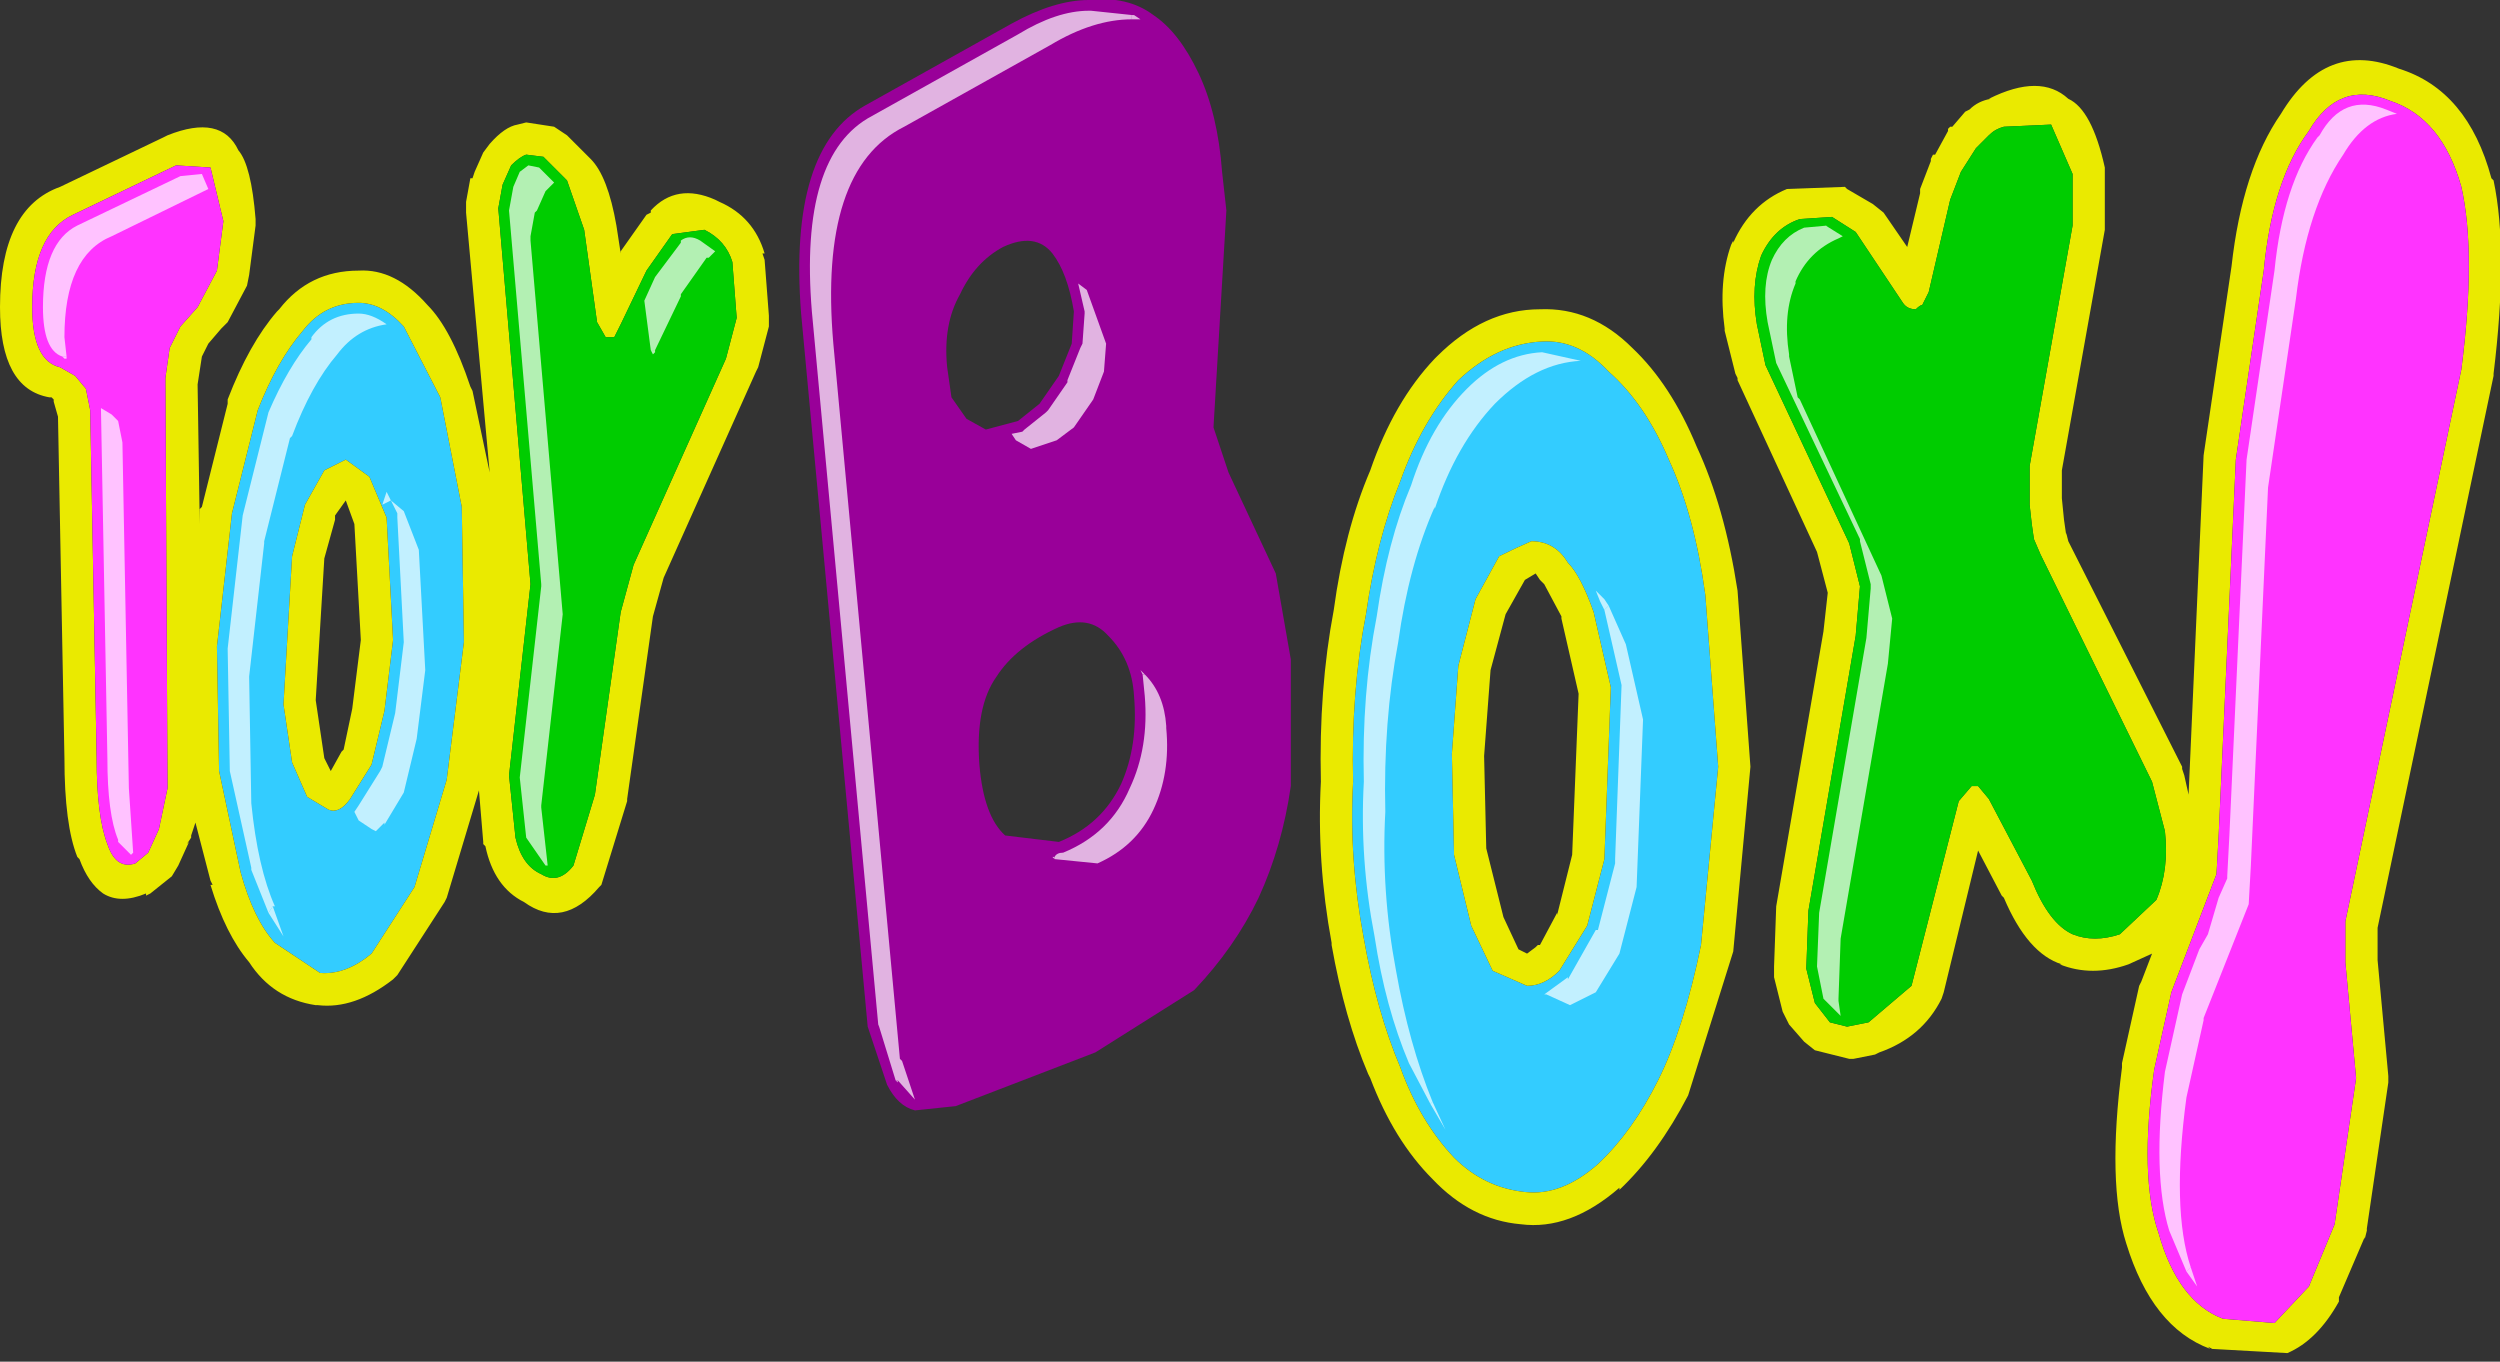 <?xml version="1.0" encoding="UTF-8" standalone="no"?>
<svg xmlns:xlink="http://www.w3.org/1999/xlink" height="31.7px" width="58.2px" xmlns="http://www.w3.org/2000/svg">
  <rect width="100%" height="100%" fill="#333333" stroke="none"/>
  <g transform="matrix(1.0, 0.0, 0.0, 1.0, 0.75, 0.0)">
    <path d="M35.15 7.95 Q36.0 7.9 36.7 8.65 37.55 9.4 38.1 10.7 38.7 12.0 38.95 13.85 L39.25 17.85 38.85 22.0 Q38.45 23.95 37.85 25.15 37.25 26.35 36.45 27.1 35.6 27.85 34.75 27.75 33.8 27.65 33.1 26.95 32.3 26.1 31.85 24.85 31.3 23.55 31.0 21.85 30.65 20.0 30.75 18.2 30.7 16.1 31.05 14.3 31.3 12.55 31.85 11.2 32.35 9.8 33.2 8.85 34.1 8.0 35.15 7.95 M36.35 14.25 Q36.05 13.4 35.75 13.1 35.45 12.6 34.9 12.6 34.55 12.75 34.15 12.95 L33.6 13.95 33.2 15.5 33.05 17.55 33.1 19.9 33.5 21.55 34.0 22.6 34.8 22.95 Q35.2 22.95 35.55 22.6 L36.2 21.55 36.6 20.0 36.75 16.0 36.35 14.25 M8.65 7.6 L9.5 9.25 10.0 11.8 10.05 14.95 9.65 18.15 8.9 20.65 7.9 22.2 Q7.3 22.7 6.7 22.65 L5.65 21.95 Q5.15 21.4 4.85 20.3 L4.35 17.95 4.3 15.05 4.65 11.95 5.25 9.55 Q5.7 8.4 6.3 7.7 6.8 7.05 7.6 7.05 8.15 7.05 8.65 7.6 M6.8 10.95 L6.35 11.75 6.05 12.95 5.85 16.4 6.05 17.75 6.4 18.55 6.9 18.85 Q7.15 18.95 7.4 18.6 L7.9 17.8 8.2 16.55 8.4 14.9 8.25 12.05 7.85 11.1 7.3 10.7 6.8 10.95" fill="#33ccff" fill-rule="evenodd" stroke="none"/>
    <path d="M57.3 4.2 Q57.65 5.85 57.3 8.7 L57.3 8.75 54.6 21.6 54.6 22.35 54.85 25.05 54.85 25.2 54.35 28.6 54.35 28.65 54.3 28.85 54.3 28.8 53.7 30.2 53.7 30.3 Q53.2 31.2 52.5 31.5 L50.7 31.4 50.75 31.4 50.65 31.35 50.7 31.4 Q49.35 30.9 48.75 28.95 48.3 27.55 48.65 24.85 L48.65 24.75 49.05 22.95 49.1 22.85 49.35 22.2 48.8 22.45 Q47.95 22.75 47.2 22.45 L47.25 22.45 Q46.45 22.2 45.9 20.9 L45.85 20.85 45.3 19.8 44.5 23.1 44.45 23.25 Q44.0 24.15 43.0 24.5 L42.9 24.55 42.4 24.65 42.3 24.65 41.5 24.45 41.25 24.25 40.9 23.85 40.75 23.55 40.55 22.75 40.55 22.5 40.6 21.1 41.7 14.7 41.8 13.8 41.55 12.85 39.7 8.85 39.7 8.8 39.65 8.7 39.4 7.7 39.4 7.65 Q39.25 6.55 39.55 5.7 L39.6 5.6 39.6 5.65 Q40.0 4.75 40.85 4.4 L42.2 4.35 42.25 4.4 42.85 4.75 43.1 4.95 43.65 5.75 43.95 4.5 43.95 4.4 44.2 3.75 44.2 3.7 44.25 3.6 44.3 3.6 44.6 3.05 44.6 3.0 44.65 2.95 44.7 2.95 45.0 2.6 45.1 2.55 Q45.3 2.35 45.6 2.3 L45.55 2.3 Q46.75 1.7 47.4 2.3 47.95 2.55 48.25 3.9 L48.25 4.05 48.25 5.2 48.25 5.35 47.25 10.95 47.25 11.6 47.3 12.1 47.35 12.45 47.35 12.4 47.4 12.6 50.05 17.85 50.05 17.9 50.1 18.05 50.2 18.5 50.55 10.6 51.2 6.2 Q51.45 3.95 52.35 2.65 53.4 0.9 55.1 1.6 56.7 2.1 57.25 4.15 L57.3 4.2 M54.9 2.35 Q53.7 1.85 53.0 3.05 52.15 4.2 51.95 6.3 L51.3 10.7 50.9 19.45 50.85 20.35 49.8 23.1 49.4 24.9 Q49.05 27.4 49.5 28.7 49.95 30.3 51.0 30.7 L52.2 30.8 53.0 29.95 53.6 28.5 54.1 25.1 53.85 22.4 53.85 21.45 56.55 8.6 Q56.9 5.9 56.55 4.35 56.1 2.75 54.9 2.35 M47.0 2.9 L45.9 2.95 Q45.7 3.0 45.55 3.15 L45.25 3.45 44.9 4.0 44.65 4.65 44.15 6.8 44.0 7.1 Q43.95 7.1 43.85 7.2 43.65 7.2 43.55 7.05 L42.45 5.4 41.9 5.05 41.15 5.1 Q40.55 5.3 40.25 5.95 40.0 6.65 40.15 7.55 L40.35 8.5 42.3 12.65 42.55 13.65 42.45 14.8 41.35 21.2 41.3 22.55 41.5 23.35 41.85 23.8 42.25 23.9 42.75 23.8 43.75 22.95 44.85 18.65 45.15 18.3 45.3 18.3 45.55 18.6 46.55 20.5 Q46.95 21.5 47.5 21.75 48.0 21.95 48.6 21.75 L49.45 20.95 Q49.75 20.25 49.65 19.35 L49.35 18.2 46.75 12.9 46.6 12.55 46.55 12.2 46.5 11.75 46.5 10.85 47.5 5.25 47.5 4.05 47.0 2.9 M35.15 7.95 Q34.1 8.0 33.2 8.85 32.35 9.8 31.85 11.2 31.3 12.55 31.05 14.3 30.7 16.1 30.75 18.2 30.65 20.0 31.0 21.85 31.3 23.55 31.85 24.85 32.3 26.1 33.1 26.95 33.8 27.65 34.75 27.75 35.6 27.85 36.45 27.1 37.25 26.35 37.85 25.15 38.45 23.95 38.85 22.0 L39.25 17.85 38.95 13.85 Q38.7 12.0 38.1 10.7 37.55 9.4 36.7 8.65 36.0 7.9 35.15 7.95 M32.65 8.35 L32.7 8.3 Q33.8 7.2 35.1 7.2 36.3 7.15 37.25 8.1 38.15 8.95 38.75 10.4 39.4 11.8 39.7 13.75 L40.0 17.85 39.6 22.15 38.55 25.5 Q37.85 26.85 36.95 27.7 L36.95 27.65 Q35.8 28.65 34.65 28.5 33.5 28.4 32.6 27.45 31.7 26.55 31.15 25.1 L31.1 25.0 Q30.55 23.7 30.25 22.0 L30.25 21.95 Q29.9 20.05 30.0 18.2 29.95 16.05 30.3 14.2 30.55 12.35 31.15 10.95 31.7 9.35 32.65 8.35 M36.35 14.25 L36.75 16.0 36.6 20.0 36.2 21.55 35.55 22.6 Q35.2 22.95 34.8 22.95 L34.0 22.6 33.5 21.55 33.1 19.9 33.05 17.55 33.2 15.5 33.6 13.95 34.15 12.95 Q34.55 12.75 34.9 12.6 35.45 12.6 35.75 13.1 36.05 13.4 36.35 14.25 M35.6 14.4 L35.6 14.35 35.2 13.6 35.1 13.5 35.0 13.35 34.75 13.5 34.3 14.3 33.95 15.6 33.8 17.6 33.85 19.75 34.25 21.35 34.6 22.1 34.8 22.2 35.0 22.05 35.05 22.0 35.1 22.0 35.5 21.25 35.5 21.3 35.85 19.9 36.0 16.15 35.6 14.4 M16.3 6.1 Q16.15 5.6 15.65 5.35 L14.9 5.45 14.3 6.3 13.7 7.55 13.55 7.85 13.35 7.85 13.15 7.5 12.85 5.35 12.45 4.2 11.9 3.65 11.5 3.6 Q11.35 3.65 11.15 3.85 L10.95 4.3 10.85 4.85 11.6 13.6 11.1 18.05 11.25 19.5 Q11.4 20.15 11.85 20.35 12.25 20.6 12.6 20.15 L13.1 18.5 13.7 14.25 14.0 13.15 16.15 8.35 16.4 7.4 16.3 6.1 M17.05 6.05 L17.15 7.35 17.15 7.6 16.9 8.55 16.85 8.65 14.7 13.45 14.45 14.35 13.85 18.6 13.85 18.65 13.25 20.6 13.2 20.65 Q12.35 21.65 11.45 21.0 10.75 20.65 10.55 19.7 L10.5 19.65 10.5 19.6 10.4 18.4 9.65 20.9 9.6 21.0 8.5 22.7 8.4 22.8 Q7.5 23.5 6.65 23.4 L6.6 23.4 Q5.6 23.25 5.05 22.4 4.5 21.75 4.15 20.6 L4.2 20.6 4.15 20.5 3.8 19.15 3.7 19.45 3.7 19.5 3.6 19.65 3.65 19.6 3.4 20.15 3.25 20.4 2.75 20.8 2.65 20.85 2.65 20.8 Q2.05 21.05 1.65 20.8 1.3 20.55 1.1 20.0 L1.05 19.95 Q0.75 19.2 0.75 17.65 L0.6 9.7 0.5 9.35 0.5 9.3 0.45 9.25 0.4 9.25 Q-0.75 9.05 -0.75 7.15 -0.75 4.85 0.65 4.35 L3.05 3.2 3.15 3.15 Q4.4 2.65 4.8 3.5 5.1 3.85 5.2 5.1 L5.2 5.25 5.05 6.4 5.0 6.65 4.55 7.5 4.4 7.65 4.1 8.0 3.95 8.3 3.85 8.95 3.9 12.2 3.9 11.9 3.9 11.85 3.95 11.8 4.55 9.4 4.55 9.3 Q5.05 8.0 5.7 7.25 L5.75 7.2 Q6.45 6.3 7.6 6.3 8.45 6.25 9.2 7.1 9.75 7.65 10.2 9.0 L10.25 9.1 10.65 11.0 10.1 4.95 10.1 4.75 10.1 4.7 10.2 4.15 10.25 4.15 10.3 4.0 10.5 3.55 10.65 3.35 Q11.0 2.95 11.3 2.9 L11.5 2.85 12.15 2.95 12.45 3.15 13.0 3.7 Q13.4 4.1 13.6 5.25 L13.7 5.9 13.7 5.85 14.3 5.0 14.4 4.95 14.4 4.9 Q15.0 4.25 15.9 4.65 L16.0 4.7 Q16.8 5.05 17.05 5.9 L17.0 5.9 17.05 6.05 M3.35 3.85 L0.95 5.0 Q0.0 5.45 0.0 7.15 0.0 8.4 0.65 8.55 L1.0 8.75 1.25 9.05 1.35 9.55 1.5 17.65 Q1.5 19.0 1.75 19.65 1.95 20.25 2.4 20.1 L2.7 19.85 2.95 19.3 3.15 18.35 3.1 8.8 3.2 8.1 3.45 7.6 3.85 7.15 4.3 6.3 4.45 5.15 4.15 3.9 3.35 3.85 M6.8 10.95 L7.3 10.7 7.85 11.1 8.25 12.05 8.4 14.9 8.2 16.55 7.9 17.8 7.4 18.6 Q7.15 18.95 6.9 18.85 L6.4 18.55 6.05 17.75 5.85 16.4 6.05 12.95 6.35 11.75 6.8 10.95 M8.65 7.6 Q8.15 7.05 7.6 7.05 6.8 7.05 6.3 7.7 5.7 8.4 5.25 9.55 L4.65 11.95 4.3 15.05 4.35 17.95 4.85 20.3 Q5.15 21.4 5.65 21.95 L6.7 22.65 Q7.3 22.7 7.9 22.2 L8.9 20.65 9.65 18.15 10.05 14.95 10.0 11.8 9.5 9.25 8.65 7.6 M7.05 12.1 L6.8 13.0 6.6 16.3 6.8 17.65 6.95 17.95 7.2 17.5 7.25 17.45 7.45 16.5 7.65 14.9 7.5 12.2 7.3 11.65 7.05 12.0 7.05 12.05 7.05 12.1 M7.05 18.15 L7.05 18.2 7.05 18.15" fill="#eaea00" fill-rule="evenodd" stroke="none"/>
    <path d="M54.9 2.35 Q56.1 2.75 56.55 4.35 56.9 5.9 56.55 8.6 L53.85 21.45 53.85 22.4 54.1 25.1 53.6 28.5 53.0 29.95 52.2 30.8 51.0 30.7 Q49.95 30.3 49.5 28.7 49.05 27.4 49.4 24.9 L49.8 23.1 50.85 20.35 50.9 19.45 51.3 10.7 51.95 6.3 Q52.15 4.2 53.0 3.05 53.7 1.85 54.9 2.35 M3.35 3.85 L4.15 3.9 4.45 5.15 4.3 6.3 3.85 7.15 3.45 7.6 3.2 8.1 3.1 8.8 3.15 18.35 2.95 19.3 2.7 19.85 2.4 20.1 Q1.95 20.25 1.75 19.65 1.5 19.0 1.5 17.65 L1.35 9.55 1.25 9.05 1.0 8.75 0.65 8.55 Q0.0 8.4 0.0 7.15 0.0 5.45 0.95 5.0 L3.35 3.85" fill="#ff33ff" fill-rule="evenodd" stroke="none"/>
    <path d="M47.0 2.9 L47.5 4.05 47.5 5.25 46.5 10.85 46.5 11.75 46.55 12.2 46.6 12.55 46.75 12.9 49.35 18.2 49.65 19.35 Q49.75 20.25 49.45 20.95 L48.6 21.75 Q48.0 21.95 47.5 21.75 46.95 21.5 46.55 20.5 L45.55 18.6 45.3 18.3 45.15 18.3 44.85 18.65 43.75 22.95 42.75 23.8 42.25 23.9 41.85 23.8 41.5 23.35 41.3 22.55 41.35 21.2 42.45 14.8 42.55 13.65 42.3 12.65 40.35 8.5 40.15 7.55 Q40.0 6.65 40.25 5.95 40.55 5.3 41.15 5.1 L41.9 5.05 42.45 5.4 43.55 7.05 Q43.65 7.2 43.85 7.2 43.95 7.1 44.0 7.1 L44.15 6.8 44.65 4.65 44.9 4.0 45.25 3.45 45.55 3.15 Q45.7 3.0 45.9 2.95 L47.0 2.9 M16.3 6.1 L16.4 7.4 16.15 8.35 14.0 13.15 13.7 14.25 13.1 18.5 12.6 20.15 Q12.25 20.6 11.85 20.35 11.4 20.15 11.25 19.5 L11.1 18.05 11.6 13.6 10.85 4.85 10.95 4.3 11.15 3.85 Q11.35 3.65 11.5 3.6 L11.9 3.65 12.45 4.2 12.85 5.35 13.15 7.5 13.35 7.85 13.55 7.85 13.7 7.55 14.3 6.3 14.9 5.45 15.65 5.35 Q16.15 5.6 16.3 6.1" fill="#00cc00" fill-rule="evenodd" stroke="none"/>
    <path d="M27.8 4.9 L27.5 9.95 27.85 11.0 28.95 13.35 29.3 15.35 29.3 18.3 Q29.1 19.7 28.55 20.9 28.0 22.05 27.05 23.05 L24.75 24.5 21.5 25.75 20.55 25.85 Q20.15 25.75 19.9 25.25 L19.45 23.9 17.9 7.3 Q17.6 3.45 19.4 2.45 L22.8 0.55 Q23.8 0.0 24.6 0.0 25.5 -0.1 26.1 0.35 26.7 0.75 27.15 1.7 27.6 2.65 27.7 4.0 L27.8 4.9 M22.6 5.75 Q21.95 6.1 21.6 6.85 21.2 7.55 21.3 8.55 L21.4 9.25 21.75 9.75 22.2 10.0 22.95 9.8 23.45 9.4 23.9 8.75 24.2 8.0 24.25 7.25 Q24.1 6.35 23.75 5.9 23.35 5.4 22.6 5.75 M25.65 16.2 Q25.6 15.35 25.05 14.8 24.6 14.3 23.9 14.6 22.9 15.05 22.45 15.75 21.95 16.45 22.05 17.8 22.15 19.0 22.65 19.45 L23.9 19.6 Q24.9 19.2 25.35 18.25 25.75 17.35 25.65 16.2" fill="#990099" fill-rule="evenodd" stroke="none"/>
    <path d="M50.15 29.6 L49.75 28.65 Q49.35 27.35 49.65 24.95 L50.05 23.15 50.45 22.1 50.65 21.75 50.9 20.9 51.1 20.45 51.1 20.4 51.15 19.45 51.55 10.7 52.2 6.3 Q52.4 4.3 53.2 3.2 L53.25 3.15 Q53.8 2.15 54.8 2.55 L55.05 2.65 Q54.3 2.75 53.8 3.6 52.95 4.85 52.7 6.95 L52.05 11.35 51.65 20.15 51.6 21.05 50.55 23.7 50.55 23.75 50.15 25.55 Q49.8 28.15 50.25 29.5 L50.15 29.6 M0.7 8.3 Q0.25 8.15 0.25 7.15 0.25 5.65 1.05 5.25 L3.45 4.1 3.95 4.05 4.1 4.4 1.85 5.5 Q0.75 5.95 0.75 7.85 L0.8 8.3 0.7 8.3 M1.6 9.5 L1.85 9.65 2.05 9.85 2.0 9.8 2.1 10.3 2.25 18.35 2.35 19.85 2.3 19.9 2.0 19.6 2.0 19.55 Q1.75 18.95 1.75 17.65 L1.6 9.5" fill="#ffc2ff" fill-rule="evenodd" stroke="none"/>
    <path d="M42.15 5.5 L42.05 5.55 Q41.35 5.85 41.05 6.55 L41.05 6.6 Q40.75 7.3 40.9 8.25 L40.9 8.3 41.1 9.25 41.15 9.3 43.05 13.4 43.3 14.4 43.2 15.45 42.1 21.85 42.05 23.25 42.05 23.3 42.1 23.65 42.0 23.55 41.7 23.25 41.55 22.5 41.6 21.25 42.7 14.85 42.8 13.7 42.8 13.6 42.55 12.6 42.55 12.55 40.6 8.45 40.4 7.5 Q40.25 6.65 40.5 6.05 40.75 5.5 41.25 5.3 L41.8 5.25 41.75 5.25 42.15 5.5 M14.4 8.15 L14.25 7.0 14.5 6.45 15.1 5.65 15.1 5.6 Q15.3 5.45 15.55 5.6 L15.9 5.85 15.75 6.0 15.7 6.0 15.1 6.85 15.1 6.9 14.5 8.15 14.4 8.15 M11.95 20.15 L11.5 19.5 11.35 18.1 11.85 13.65 11.85 13.6 11.1 4.9 11.2 4.35 11.35 4.0 11.55 3.85 11.8 3.9 12.15 4.25 12.0 4.4 11.95 4.45 11.75 4.9 11.7 4.95 11.6 5.5 11.6 5.6 12.35 14.3 11.85 18.75 11.85 18.8 12.0 20.15 11.95 20.15" fill="#b3f0b3" fill-rule="evenodd" stroke="none"/>
    <path d="M50.25 29.5 L50.4 29.95 50.15 29.6 50.25 29.5 M32.6 25.65 L32.9 26.3 32.55 25.7 32.6 25.65 M25.6 0.45 L25.6 0.35 25.65 0.35 25.8 0.45 25.6 0.45 M20.1 25.15 L20.15 25.15 20.15 25.2 20.1 25.15 M25.85 15.7 L25.8 15.6 25.85 15.65 25.9 15.7 25.85 15.7 M23.8 20.0 L23.75 19.95 23.8 19.95 23.8 20.0 M36.6 14.2 L36.5 14.0 36.4 13.75 36.55 13.9 36.6 13.95 36.7 14.1 36.6 14.2 M37.1 15.0 L37.15 15.05 37.1 15.0 M36.95 22.2 L36.95 22.15 36.95 22.2 M14.5 8.15 L14.5 8.2 14.45 8.25 14.4 8.15 14.5 8.15 M12.0 20.15 L11.95 20.15 12.0 20.15 M0.8 8.3 L0.8 8.35 0.75 8.35 0.7 8.3 0.8 8.3 M5.6 21.1 L5.85 21.8 5.5 21.25 5.6 21.1 M8.35 11.65 L8.15 11.75 8.25 11.45 8.35 11.65" fill="#ffffff" fill-opacity="0.702" fill-rule="evenodd" stroke="none"/>
    <path d="M32.55 25.7 L32.05 24.75 Q31.5 23.45 31.25 21.8 30.9 20.0 31.0 18.2 30.95 16.15 31.3 14.35 31.55 12.6 32.1 11.3 32.55 9.9 33.4 9.05 34.2 8.25 35.15 8.2 L36.05 8.4 Q35.0 8.45 34.05 9.4 33.15 10.35 32.65 11.85 L32.65 11.8 Q32.05 13.15 31.8 14.95 31.45 16.8 31.5 18.9 31.4 20.75 31.75 22.6 32.05 24.3 32.6 25.65 L32.55 25.7 M36.7 14.1 L37.1 15.0 37.5 16.75 37.35 20.65 36.95 22.2 36.4 23.1 35.8 23.4 35.25 23.15 35.2 23.15 35.75 22.75 35.75 22.8 36.4 21.65 36.45 21.65 36.85 20.1 36.85 20.0 37.0 15.95 36.6 14.2 36.7 14.1 M5.5 21.25 L5.1 20.25 5.1 20.2 4.6 17.95 4.55 15.1 4.9 12.0 5.5 9.6 Q5.95 8.55 6.5 7.9 L6.5 7.85 Q6.9 7.3 7.6 7.3 7.9 7.3 8.25 7.55 7.55 7.65 7.1 8.25 6.5 8.95 6.05 10.15 L6.0 10.2 5.4 12.6 5.4 12.65 5.05 15.75 5.1 18.7 Q5.25 20.2 5.65 21.1 L5.6 21.1 5.5 21.25 M8.35 11.65 L8.65 11.9 9.0 12.8 9.15 15.6 8.95 17.2 8.65 18.45 8.2 19.2 8.2 19.15 8.0 19.35 7.9 19.3 7.6 19.1 7.5 18.9 7.6 18.75 8.1 17.95 8.15 17.85 8.45 16.6 8.65 14.95 8.5 12.05 8.5 11.95 8.35 11.65" fill="#c2f0ff" fill-rule="evenodd" stroke="none"/>
    <path d="M25.6 0.35 L25.6 0.45 Q24.7 0.45 23.7 1.05 L20.3 2.95 Q18.3 3.95 18.65 8.0 L20.2 24.65 20.25 24.7 20.55 25.6 20.15 25.15 20.1 25.15 19.7 23.85 19.7 23.9 18.15 7.25 Q17.85 3.6 19.55 2.7 L22.95 0.8 Q23.85 0.25 24.6 0.25 L24.65 0.25 25.6 0.35 M24.5 7.25 L24.35 6.6 24.55 6.75 25.0 8.0 24.95 8.65 24.7 9.3 24.25 9.95 23.85 10.25 23.25 10.45 22.9 10.25 22.8 10.1 23.05 10.05 23.1 10.0 23.6 9.6 23.65 9.55 24.1 8.9 24.1 8.85 24.4 8.1 24.45 8.0 24.5 7.3 24.5 7.25 M25.9 15.7 Q26.35 16.15 26.4 16.9 L26.4 16.95 Q26.5 18.0 26.1 18.85 25.7 19.7 24.8 20.1 L23.8 20.0 23.8 19.95 Q23.85 19.85 24.0 19.85 25.1 19.4 25.55 18.35 26.0 17.4 25.9 16.2 L25.85 15.7 25.9 15.7" fill="#e1b3e1" fill-rule="evenodd" stroke="none"/>
  </g>
</svg>
